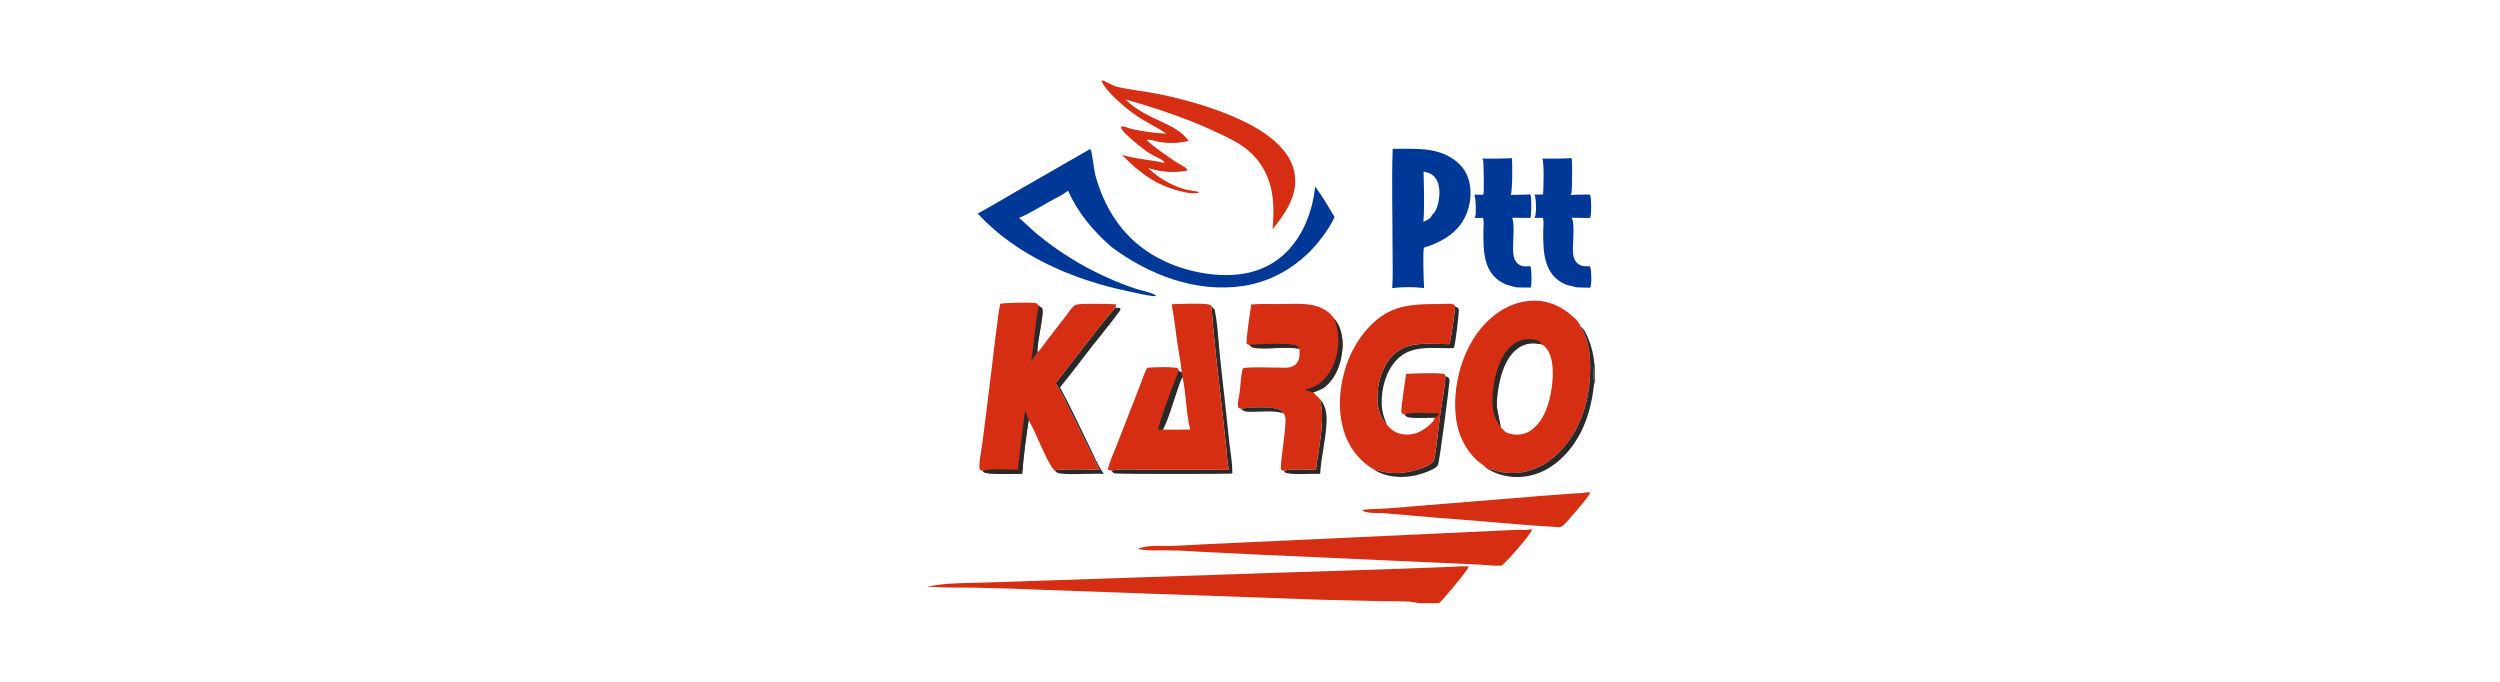<?xml version="1.0" encoding="UTF-8"?>
<svg xmlns="http://www.w3.org/2000/svg" width="1606" height="438" viewBox="0 0 1606 438" fill="none">
  <rect width="1606" height="438" fill="white"></rect>
  <g clip-path="url(#clip0_395_112)">
    <path d="M847.834 256.271C851.7 260.482 852.43 265.949 852.186 271.467C851.699 282.499 848.717 293.382 848.075 304.375C843.376 304.234 829.307 305.173 825.813 303.667L824.67 302.436C830.382 300.901 839.215 301.751 845.328 301.806C846.956 288.373 851.621 268.968 847.834 256.271Z" fill="#282929"></path>
    <path d="M928.438 241.542C929.523 241.946 930.197 242.237 930.917 243.172C931.128 243.789 931.204 244.299 931.148 244.949C930.687 250.388 924.833 296.347 923.767 298.523C923.674 298.714 923.561 298.885 923.435 299.054C922.37 301.193 916.015 303.405 913.685 304.183C904.832 307.133 893.779 307.446 885.278 303.185C883.887 302.487 882.524 301.732 881.3 300.764C886.572 303.033 892.676 304.06 898.401 303.89C903.822 303.73 917.178 300.777 920.737 296.436C921.374 295.66 921.592 294.009 921.747 293.02C923.281 283.261 924.191 273.352 925.545 263.558C926.211 258.735 928.835 245.491 928.438 241.542Z" fill="#282929"></path>
    <path d="M934.716 196.857C935.778 197.276 936.404 197.543 937.061 198.505C937.584 199.951 934.887 221.137 934.118 223.011C934.016 223.26 933.876 223.443 933.71 223.651C921.108 224.061 906.712 220.998 897.142 231.262C890.248 238.657 887.266 249.751 887.63 259.696C887.802 264.445 889.032 268.74 891.088 273C891.021 272.935 890.955 272.87 890.889 272.805C886.522 268.475 884.856 261.86 884.816 255.9C884.75 246.046 887.857 235.109 894.966 227.994C904.306 218.647 918.976 221.097 931.069 221.087C931.848 219.906 934.861 198.95 934.716 196.857Z" fill="#282929"></path>
    <path d="M716.603 197.815C717.789 197.729 718.698 197.435 719.723 198.099C719.9 199.189 719.583 199.351 718.959 200.217C713.522 207.765 707.421 214.984 701.68 222.318C694.783 231.131 688.069 240.19 680.964 248.827C687.701 261.19 693.602 274.129 699.814 286.77C702.676 292.593 705.306 299.159 709.076 304.432C702.142 303.988 684.938 305.266 679.811 303.93C678.872 303.686 678.129 302.913 677.45 302.257C682.091 300.943 700.683 301.621 706.392 301.887C700.491 290.213 694.669 278.5 688.926 266.748C685.483 259.798 682.224 252.727 678.128 246.131C683.371 239.595 713.35 199.908 716.603 197.815Z" fill="#282929"></path>
    <path d="M778.32 196.716L780.265 198.923C782.168 207.783 782.592 217.399 783.456 226.433C784.46 236.939 785.768 247.444 786.895 257.94L789.778 284.929C790.458 290.754 791.669 297.171 791.619 303.019C791.753 303.235 791.696 303.574 791.697 303.828C791.66 303.859 791.625 303.89 791.585 303.918C791.364 304.078 791.167 304.184 790.897 304.249C789.783 304.512 719.671 304.632 716.558 304.138C714.991 303.89 714.852 303.525 713.956 302.285C720.462 300.955 731.672 301.75 738.644 301.751L789.386 301.782C788.421 297.525 788.282 292.812 787.821 288.456L785.262 264.955C782.82 242.287 779.69 219.467 778.32 196.716Z" fill="#282929"></path>
    <path d="M1018.89 316.368C1019.53 316.258 1020.19 316.241 1020.83 316.196L1021.38 316.686C1021.33 316.829 1021.28 317.032 1021.21 317.173C1019.9 319.951 1007.25 334.699 1004.52 337.241C1003.83 337.883 1003.06 338.307 1002.2 338.678C984.697 337.792 967.21 336.107 949.739 334.696C929.109 333.152 908.493 331.441 887.889 329.564C885.094 329.571 877.191 329.851 875.249 327.931C876.029 327.31 877.068 327.338 878.049 327.246C882.254 326.853 886.488 326.926 890.698 326.637C899.056 326.067 907.418 325.248 915.775 324.601L989.776 318.592C996.694 318.105 1003.61 317.581 1010.52 317.023C1013.25 316.813 1016.23 316.952 1018.89 316.368Z" fill="#D62E13"></path>
    <path d="M1007.37 101.678L1009.56 101.551C1009.58 101.596 1009.59 101.641 1009.6 101.687C1010.17 103.871 1009.96 120.321 1009.6 123.327C1009.52 124.012 1009.25 124.639 1008.91 125.232C1013.02 125.083 1017.14 124.88 1021.26 124.964C1021.28 125.009 1021.31 125.053 1021.33 125.099C1021.36 125.175 1021.39 125.253 1021.43 125.33C1021.5 125.495 1021.57 125.661 1021.63 125.829C1022.39 127.888 1022.4 138.011 1021.47 139.977C1017.52 140.026 1013.57 139.991 1009.61 139.872C1011.82 143.104 1010.24 156.887 1010.44 161.489C1010.55 164.244 1011.07 167.14 1013.23 169.062C1015.67 171.234 1018.23 171.177 1021.28 171.011C1021.44 171.34 1021.59 171.68 1021.7 172.032C1022.32 174.137 1022.64 182.865 1021.55 184.794C1018.5 184.788 1015.45 184.708 1012.4 184.553C1010.24 183.683 1007.73 183.613 1005.53 182.64C991.308 176.369 991.255 161.085 991.386 147.705C991.407 145.582 991.937 142.039 991.131 140.103C991.104 140.039 991.072 139.976 991.042 139.912C989.289 140.023 987.485 139.958 985.725 139.968C985.883 139.71 986.014 139.445 986.125 139.163C987.088 136.718 986.879 127.319 985.776 124.982C987.621 125.026 989.446 124.996 991.289 124.926C991.484 121.176 992.154 104.281 990.728 101.903C996.262 101.823 1001.85 102.008 1007.37 101.678Z" fill="#003898"></path>
    <path d="M968.868 101.678L971.163 101.562C971.714 104 971.593 123.449 970.479 125.225C974.642 125.033 978.808 125.181 982.966 124.863C983.112 125.145 983.248 125.437 983.34 125.743C983.889 127.604 983.868 138.596 983.083 139.993C979.189 139.929 975.296 139.893 971.402 139.886C971.427 139.949 971.452 140.013 971.479 140.076C973.272 144.313 971.562 157.014 972.093 162.492C972.347 165.111 973.072 167.854 975.222 169.564C977.538 171.405 980.208 171.283 982.96 170.926C983.096 171.211 983.214 171.499 983.31 171.8C983.923 173.723 984.152 183.156 983.289 184.738C980.194 184.769 977.101 184.712 974.009 184.568C971.027 183.731 968.224 183.34 965.448 181.836C952.663 174.907 952.895 160.932 952.935 148.162C952.942 145.82 953.434 142.403 952.727 140.204C952.705 140.135 952.678 140.068 952.653 139.999L947.228 139.994C947.449 139.652 947.647 139.289 947.758 138.893C948.363 136.701 948.12 126.728 947.089 125.037L952.725 125.111C952.886 124.877 952.966 124.663 953.016 124.387C953.387 122.393 953.12 105.93 952.821 103.487C952.746 102.866 952.551 102.405 952.206 101.888C957.74 101.853 963.347 102.023 968.868 101.678Z" fill="#003898"></path>
    <path d="M707.708 51.508C710.913 52.304 714.138 54.951 717.788 55.797C726.52 57.822 735.549 58.646 744.344 60.41C766.482 64.852 798.962 74.508 816.701 88.837C824.498 95.134 830.849 103.067 831.896 113.347C833.226 126.43 825.348 137.607 817.489 147.226C818.668 134.033 818.492 120.784 811.878 108.856C808.82 103.34 804.743 98.75 799.71 94.96C794.439 90.989 788.4 88.187 782.461 85.379C763.271 76.304 743.436 69.663 723.05 63.85C729.396 70.493 738.051 74.374 746.228 78.244C753.179 81.469 758.87 84.305 763.644 90.505C762.066 90.889 760.472 91.191 758.861 91.409C757.252 91.628 755.635 91.762 754.012 91.813C752.388 91.863 750.765 91.83 749.145 91.712C747.525 91.594 745.916 91.393 744.316 91.108C742.035 90.7 738.937 89.507 736.679 89.769C737.847 92.096 752.708 102.268 755.667 104.213C757.842 105.643 760.97 106.82 762.6 108.816L762.529 109.46C762.481 109.488 762.433 109.517 762.383 109.542C761.274 110.106 759.663 110.099 758.429 110.223C751.109 110.963 744.626 110.071 737.577 107.936C743.65 113.991 752.918 119.403 761.214 121.619C764.024 122.37 766.98 122.475 769.803 123.243L770.043 123.704C769.136 124.194 768.142 124.155 767.139 124.157C763.045 124.166 759.17 123.154 755.266 122.007C740.494 117.664 731.324 110.094 720.696 99.526C728.345 101.687 736.135 102.465 743.914 103.765C745.302 103.997 746.45 104.709 747.906 104.453L748.062 104.054C745.543 101.741 741.643 100.436 738.711 98.617C735.004 96.317 731.423 93.316 728.126 90.457C726.142 88.737 720.297 84.069 720.129 81.715L720.713 81.173C722.928 81.317 725.763 82.629 728.055 83.095C734.868 84.478 742.325 85.578 749.269 85.856C744.347 82.471 738.941 79.825 733.829 76.738C729.623 74.198 725.716 71.233 721.94 68.097C718.52 65.258 708.112 55.856 707.708 51.508Z" fill="#D62E13"></path>
    <path d="M973.843 340.387C977.287 340.237 980.62 340.852 983.976 339.817C983.942 340.23 983.895 340.654 983.768 341.05C982.869 343.841 966.974 362.139 964.385 363.403C958.982 363.588 953.417 362.818 948.006 362.578L911.507 360.93L808.514 356.279L773.293 354.577C766.122 354.211 758.963 353.553 751.779 353.615C745.837 353.244 736.815 354.214 731.364 352.638L731.581 352.238C738.594 349.836 747.37 350.967 754.747 350.635C767.208 349.957 779.672 349.344 792.139 348.798L973.843 340.387Z" fill="#D62E13"></path>
    <path d="M894.664 95.597C906.253 95.72 918.194 94.535 929.001 99.58C935.173 102.461 940.641 107.365 942.988 113.89C945.835 121.803 944.953 131.348 941.399 138.878C936.651 148.936 927.858 154.475 917.712 158.123C916.607 158.371 915.647 158.557 914.711 159.23C913.965 161.557 914.55 181.551 914.85 185.049C908.816 184.255 900.384 184.267 894.363 185.111C894.919 176.859 894.578 168.414 894.578 160.143C894.577 138.685 893.939 117.023 894.664 95.597ZM914.492 110.227C914.745 120.83 915.151 131.99 914.404 142.561C916.129 141.664 919.054 140.449 919.769 138.473C919.854 138.233 919.844 138.23 919.863 138.014C921.617 137.126 922.697 134.386 923.298 132.569C924.885 127.766 925.467 120.595 923.119 115.96C922.013 113.777 920.02 111.808 917.664 111.046C916.631 110.712 915.55 110.475 914.492 110.227Z" fill="#003898"></path>
    <path d="M595.396 376.692C599.935 376.1 604.53 375.364 609.092 375.032C617.668 374.413 626.379 374.474 634.979 374.174L678.96 372.682L811.771 368.222L900.228 365.342L930.98 364.201C934.995 364.08 939.506 363.493 943.462 363.86C943.553 365.803 928.692 382.983 926.161 385.809C925.584 386.455 924.865 387.045 924.128 387.5H911.275C906.247 385.858 895.454 386.362 889.841 386.216L847.792 385.253L671.946 378.989C656.693 378.303 641.434 377.817 626.168 377.529C616.016 377.332 605.486 377.731 595.396 376.692Z" fill="#D62E13"></path>
    <path d="M803.793 195.608C809.629 195.079 815.666 195.345 821.527 195.327C828.529 195.305 836.227 194.666 843.108 196.022C848.604 197.105 853.851 199.866 857.049 204.61C861.549 209.79 862.866 217.135 862.39 223.832C861.751 232.833 858.576 242.119 851.584 248.174C849.053 250.366 846.481 250.844 843.558 252.125C845.023 253.475 846.467 254.823 847.835 256.271C851.621 268.968 846.956 288.373 845.329 301.806C839.216 301.751 830.382 300.901 824.67 302.436C824.204 302.365 823.666 302.319 823.257 302.072C821.357 300.928 826.817 273.94 825.67 268.094C825.477 267.108 825.277 266.066 824.393 265.472C818.047 263.533 810.437 264.576 803.838 264.553C801.156 264.542 799.084 264.564 797.098 262.572C796.565 262.457 796.166 262.359 795.741 261.999C795.311 261.633 795.236 261.18 795.202 260.624C795.025 257.79 796.001 254.876 796.351 252.069C796.885 247.756 797.061 243.285 797.813 239.016C797.956 238.205 798.101 237.247 798.675 236.62C799.74 235.458 822.392 236.261 825.512 236.227C828.138 236.199 830.8 235.705 832.683 233.716C835.255 230.999 834.864 227.472 834.8 224.037C826.175 222.547 816.823 224.275 808.067 223.706C805.614 223.547 804.3 223.45 802.63 221.562C801.983 221.431 801.478 221.261 800.896 220.947C800.138 219.041 803.353 198.715 803.793 195.608ZM797.098 262.572C799.084 264.564 801.156 264.542 803.838 264.553C810.437 264.576 818.047 263.533 824.393 265.472C823.966 264.822 823.526 264.171 822.879 263.72C818.524 260.674 802.519 261.639 797.098 262.572Z" fill="#D62E13"></path>
    <path d="M797.098 262.572C802.518 261.639 818.524 260.674 822.879 263.721C823.526 264.171 823.966 264.822 824.392 265.472C818.047 263.533 810.436 264.576 803.837 264.553C801.156 264.542 799.084 264.564 797.098 262.572Z" fill="url(#paint0_linear_395_112)"></path>
    <path d="M802.629 221.561C807.264 220.982 830.374 219.918 833.54 222.466C834.051 222.877 834.438 223.495 834.8 224.037C826.174 222.547 816.823 224.275 808.066 223.706C805.613 223.547 804.299 223.45 802.629 221.561Z" fill="#282929"></path>
    <path d="M857.049 204.61C861.548 209.79 862.865 217.135 862.39 223.832C861.751 232.833 858.576 242.119 851.584 248.174C849.053 250.366 846.48 250.844 843.558 252.125L838.323 250.443C839.793 250.008 841.281 249.559 842.705 248.99C849.23 246.383 853.797 240.951 856.52 234.605C860.662 224.958 860.913 214.357 857.049 204.61Z" fill="#282929"></path>
    <path d="M699.944 95.943L700.608 95.902C701.449 96.916 702.857 109.604 703.604 112.348C707.038 124.951 712.472 136.601 720.757 146.767C735.065 164.324 757.019 174.051 779.244 176.291C794.907 177.87 810.414 175.356 822.867 165.13C836.199 154.179 843.146 136.726 844.839 119.859C849.41 125.9 853.479 132.88 857.286 139.436C855.395 143.927 852.313 148.387 849.419 152.305C837.13 168.936 819.005 180.678 798.435 183.725C768.044 188.224 737.889 176.452 713.854 158.528C701.913 147.969 692.713 137.053 686.081 122.476C682.766 125.233 678.044 127.318 674.274 129.434C667.918 133.001 661.371 137.237 654.61 139.963C658.532 143.187 662.047 146.912 665.983 150.152C669.38 152.967 672.869 155.665 676.448 158.245C680.027 160.825 683.689 163.282 687.434 165.615C691.178 167.948 694.997 170.152 698.89 172.227C702.783 174.302 706.742 176.244 710.766 178.053C717.121 180.993 723.628 183.545 730.287 185.707C732.738 186.489 741.2 188.319 742.746 190.025C742.428 190.143 742.091 190.227 741.749 190.224C737.778 190.184 728.462 187.861 724.134 186.961C689.174 179.686 652.617 163.96 628.085 137.186C636.356 132.739 644.433 127.813 652.583 123.134L699.944 95.943Z" fill="#003898"></path>
    <path d="M881.301 300.764C874.313 296.63 868.529 289.563 865.273 282.183C858.313 266.406 860.006 247.134 866.122 231.373C871.079 218.602 881.122 205.143 893.95 199.513C904.221 195.006 915.389 195.416 926.334 195.288C928.25 195.265 932.074 194.806 933.769 195.581C934.484 195.908 934.462 196.154 934.716 196.857C934.861 198.95 931.848 219.906 931.069 221.087C918.976 221.097 904.306 218.647 894.966 227.994C887.857 235.109 884.75 246.046 884.816 255.9C884.856 261.86 886.522 268.475 890.889 272.805C890.955 272.87 891.021 272.935 891.088 273C894.043 276.506 897.071 278.544 901.724 279.054C907.588 279.697 912.523 277.734 917.028 274.048C918.548 272.805 921.571 270.144 921.767 268.229C916.54 268.286 910.877 268.764 905.691 268.152C903.972 267.949 903.386 267.611 902.324 266.26L900.751 265.666C900.621 265.41 900.319 264.983 900.265 264.718C899.852 262.67 902.79 243.656 903.29 240.144C906.676 239.938 926.072 239.207 927.941 240.377C928.388 240.657 928.338 241.054 928.439 241.542C928.836 245.491 926.212 258.735 925.546 263.558C924.192 273.352 923.282 283.261 921.748 293.02C921.593 294.009 921.374 295.66 920.738 296.436C917.179 300.777 903.823 303.73 898.402 303.89C892.677 304.06 886.572 303.033 881.301 300.764Z" fill="#D62E13"></path>
    <path d="M902.323 266.26C907.478 264.451 918.451 265.646 924.293 265.564C923.93 266.779 923.394 267.357 922.273 267.964C922.106 268.056 921.937 268.144 921.767 268.229C916.539 268.286 910.876 268.764 905.69 268.152C903.971 267.949 903.385 267.611 902.323 266.26Z" fill="#282929"></path>
    <path d="M752.669 195.445C752.961 195.424 753.251 195.403 753.543 195.397C758.552 195.281 772.313 194.6 776.573 195.628C777.425 195.834 777.69 196.114 778.32 196.716C779.691 219.467 782.82 242.287 785.262 264.955L787.821 288.456C788.282 292.812 788.421 297.525 789.386 301.782L738.644 301.751C731.672 301.75 720.462 300.955 713.956 302.285C713.314 302.165 712.674 302.038 712.035 301.905L711.723 301.151C712.963 296.535 715.042 291.919 716.779 287.458L726.214 263.357L732.827 246.327C734.118 242.983 735.175 239.386 736.999 236.293C737.456 236.237 737.915 236.19 738.375 236.153C741.464 235.914 755.323 235.322 756.999 236.865C757.198 237.049 757.162 237.875 757.18 238.176C757.969 238.923 758.035 238.933 759.118 239.041C758.59 232.983 757.264 226.721 756.384 220.688C755.16 212.29 754.251 203.779 752.669 195.445ZM746.985 275.944C752.805 276.157 758.719 275.934 764.547 275.931C761.808 265.042 762.075 252.917 759.624 242.218C758.189 244.522 757.397 247.432 756.495 249.986C754.157 256.605 750.194 270.432 746.985 275.944Z" fill="#D62E13"></path>
    <path d="M746.986 275.944C745.844 276.073 745.122 276.299 744.052 275.851C743.781 273.316 755.262 242.696 757.181 238.176C757.969 238.923 758.036 238.933 759.118 239.041C759.314 240.098 759.492 241.15 759.624 242.218C758.189 244.522 757.398 247.432 756.495 249.986C754.158 256.605 750.195 270.432 746.986 275.944Z" fill="#282929"></path>
    <path d="M631.253 302.449L629.877 302.07C629.221 301.111 629.072 300.43 629.11 299.25C629.262 294.605 630.624 288.357 631.23 283.51L636.152 244.174C636.691 239.819 641.694 196.092 642.636 195.189C644.684 194.402 661.73 194.293 664.574 194.578C666.084 194.729 666.398 195.151 667.304 196.267C667.338 196.314 667.37 196.363 667.405 196.41C667.941 197.124 668.613 197.429 669.387 197.82C671.172 201.361 665.797 220.531 666.509 226.393C668.585 224.423 670.359 221.551 672.122 219.269L684.85 202.775C686.373 200.802 687.886 198.304 689.725 196.644C690.203 196.213 690.785 195.827 691.42 195.693C696.007 194.725 711.339 195.282 716.793 195.465C717.105 196.313 716.832 196.982 716.603 197.815C713.35 199.908 683.37 239.595 678.127 246.131C682.224 252.727 685.483 259.798 688.926 266.748C694.669 278.5 700.491 290.213 706.392 301.887C700.683 301.621 682.091 300.943 677.45 302.257C672.559 297.518 665.379 277.234 660.796 269.884C659.099 281.179 657.543 292.936 656.641 304.319C652.456 304.314 633.874 305.188 631.899 303.181C631.67 302.948 631.462 302.7 631.253 302.449Z" fill="#D62E13"></path>
    <path d="M667.305 196.267C667.338 196.314 667.371 196.363 667.406 196.41C667.942 197.124 668.614 197.429 669.387 197.82C671.172 201.361 665.797 220.531 666.51 226.393C665.06 227.66 663.702 230.326 662.437 231.929C664.38 220.104 664.947 208.021 667.305 196.267Z" fill="#282929"></path>
    <path d="M653.855 301.794C655.187 289.081 657.002 276.419 658.482 263.722C659.391 265.706 660.064 267.828 660.797 269.884C659.1 281.179 657.544 292.936 656.642 304.319C652.457 304.314 633.875 305.188 631.9 303.181C631.671 302.948 631.463 302.7 631.254 302.449C637.726 300.878 647.076 301.763 653.855 301.794Z" fill="#282929"></path>
    <path d="M955.075 300.972C953.811 299.273 950.918 297.614 949.226 296.089C939.883 287.673 935.506 276.101 934.883 263.688C933.927 244.693 940.216 223.065 953.123 208.905C961.259 199.977 971.897 193.717 984.158 193.173C994.273 192.723 1003.24 196.769 1010.61 203.513C1012.05 204.831 1015.1 207.758 1015.19 209.727C1017.52 210.73 1019.47 215.324 1020.37 217.575C1022.29 222.405 1023.87 228.186 1024.11 233.398H1024.41C1024.56 237.563 1024.87 242.2 1024.4 246.33H1024.08C1022 265.948 1015.62 284.493 999.784 297.32C991.483 304.044 981.111 307.344 970.441 306.216C964.739 305.615 960.007 303.826 955.075 300.972ZM963.949 274.397C965.736 275.755 966.312 277.458 968.607 278.241C972.685 279.632 977.408 279.625 981.308 277.699C987.869 274.456 991.957 267.308 994.196 260.627C997.26 251.485 999.469 235.043 994.928 226.115C993.892 224.076 992.331 221.928 990.086 221.188C985.273 220.021 980.543 220.313 976.224 222.961C969.023 227.376 965.383 236.285 963.545 244.154C962.279 249.568 961.287 256.066 961.622 261.669C961.765 264.08 964.23 273.477 963.949 274.397ZM1015.19 209.727C1022.8 220.174 1022.28 239.14 1020.36 251.569C1017.74 268.536 1009.41 285.707 995.281 295.96C986.399 302.406 975.637 305.114 964.8 303.331C961.627 302.81 957.941 301.342 955.075 300.972C960.007 303.826 964.739 305.615 970.441 306.216C981.111 307.344 991.483 304.044 999.784 297.32C1015.62 284.493 1022 265.948 1024.08 246.33H1024.4C1024.87 242.2 1024.56 237.563 1024.41 233.398H1024.11C1023.87 228.186 1022.29 222.405 1020.37 217.575C1019.47 215.324 1017.52 210.73 1015.19 209.727Z" fill="#D62E13"></path>
    <path d="M963.949 274.397C962.369 271.989 960.817 269.398 959.984 266.625C956.868 256.265 960.031 238.93 965.152 229.574C967.849 224.649 971.89 220.144 977.438 218.534C980.609 217.615 985.707 217.517 988.701 219.256C989.578 219.766 989.852 220.23 990.086 221.188C985.272 220.021 980.542 220.313 976.223 222.961C969.023 227.376 965.383 236.285 963.544 244.154C962.279 249.568 961.286 256.066 961.622 261.669C961.765 264.08 964.229 273.477 963.949 274.397Z" fill="#282929"></path>
    <path d="M1015.19 209.727C1017.52 210.73 1019.47 215.324 1020.37 217.575C1022.29 222.405 1023.87 228.186 1024.11 233.398H1024.41C1024.56 237.563 1024.87 242.2 1024.4 246.33H1024.08C1022 265.948 1015.62 284.493 999.783 297.32C991.483 304.044 981.111 307.344 970.44 306.216C964.739 305.615 960.006 303.826 955.074 300.972C957.94 301.342 961.626 302.81 964.8 303.331C975.637 305.114 986.399 302.406 995.281 295.96C1009.41 285.707 1017.74 268.536 1020.36 251.569C1022.28 239.14 1022.8 220.174 1015.19 209.727ZM1024.11 233.398C1023.77 237.312 1023.54 242.451 1024.08 246.33H1024.4C1024.87 242.2 1024.56 237.563 1024.41 233.398H1024.11Z" fill="#282929"></path>
    <path d="M1024.11 233.398H1024.41C1024.56 237.563 1024.87 242.2 1024.4 246.33H1024.08C1023.54 242.451 1023.77 237.312 1024.11 233.398Z" fill="#282929" fill-opacity="0.914"></path>
  </g>
  <defs>
    <linearGradient id="paint0_linear_395_112" x1="809.49" y1="263.737" x2="809.431" y2="262.223" gradientUnits="userSpaceOnUse">
      <stop stop-color="#29272B" stop-opacity="0.984"></stop>
      <stop offset="1" stop-color="#222929"></stop>
    </linearGradient>
    <clipPath id="clip0_395_112">
      <rect width="443" height="337" fill="white" transform="translate(581.5 50.5)"></rect>
    </clipPath>
  </defs>
</svg>
